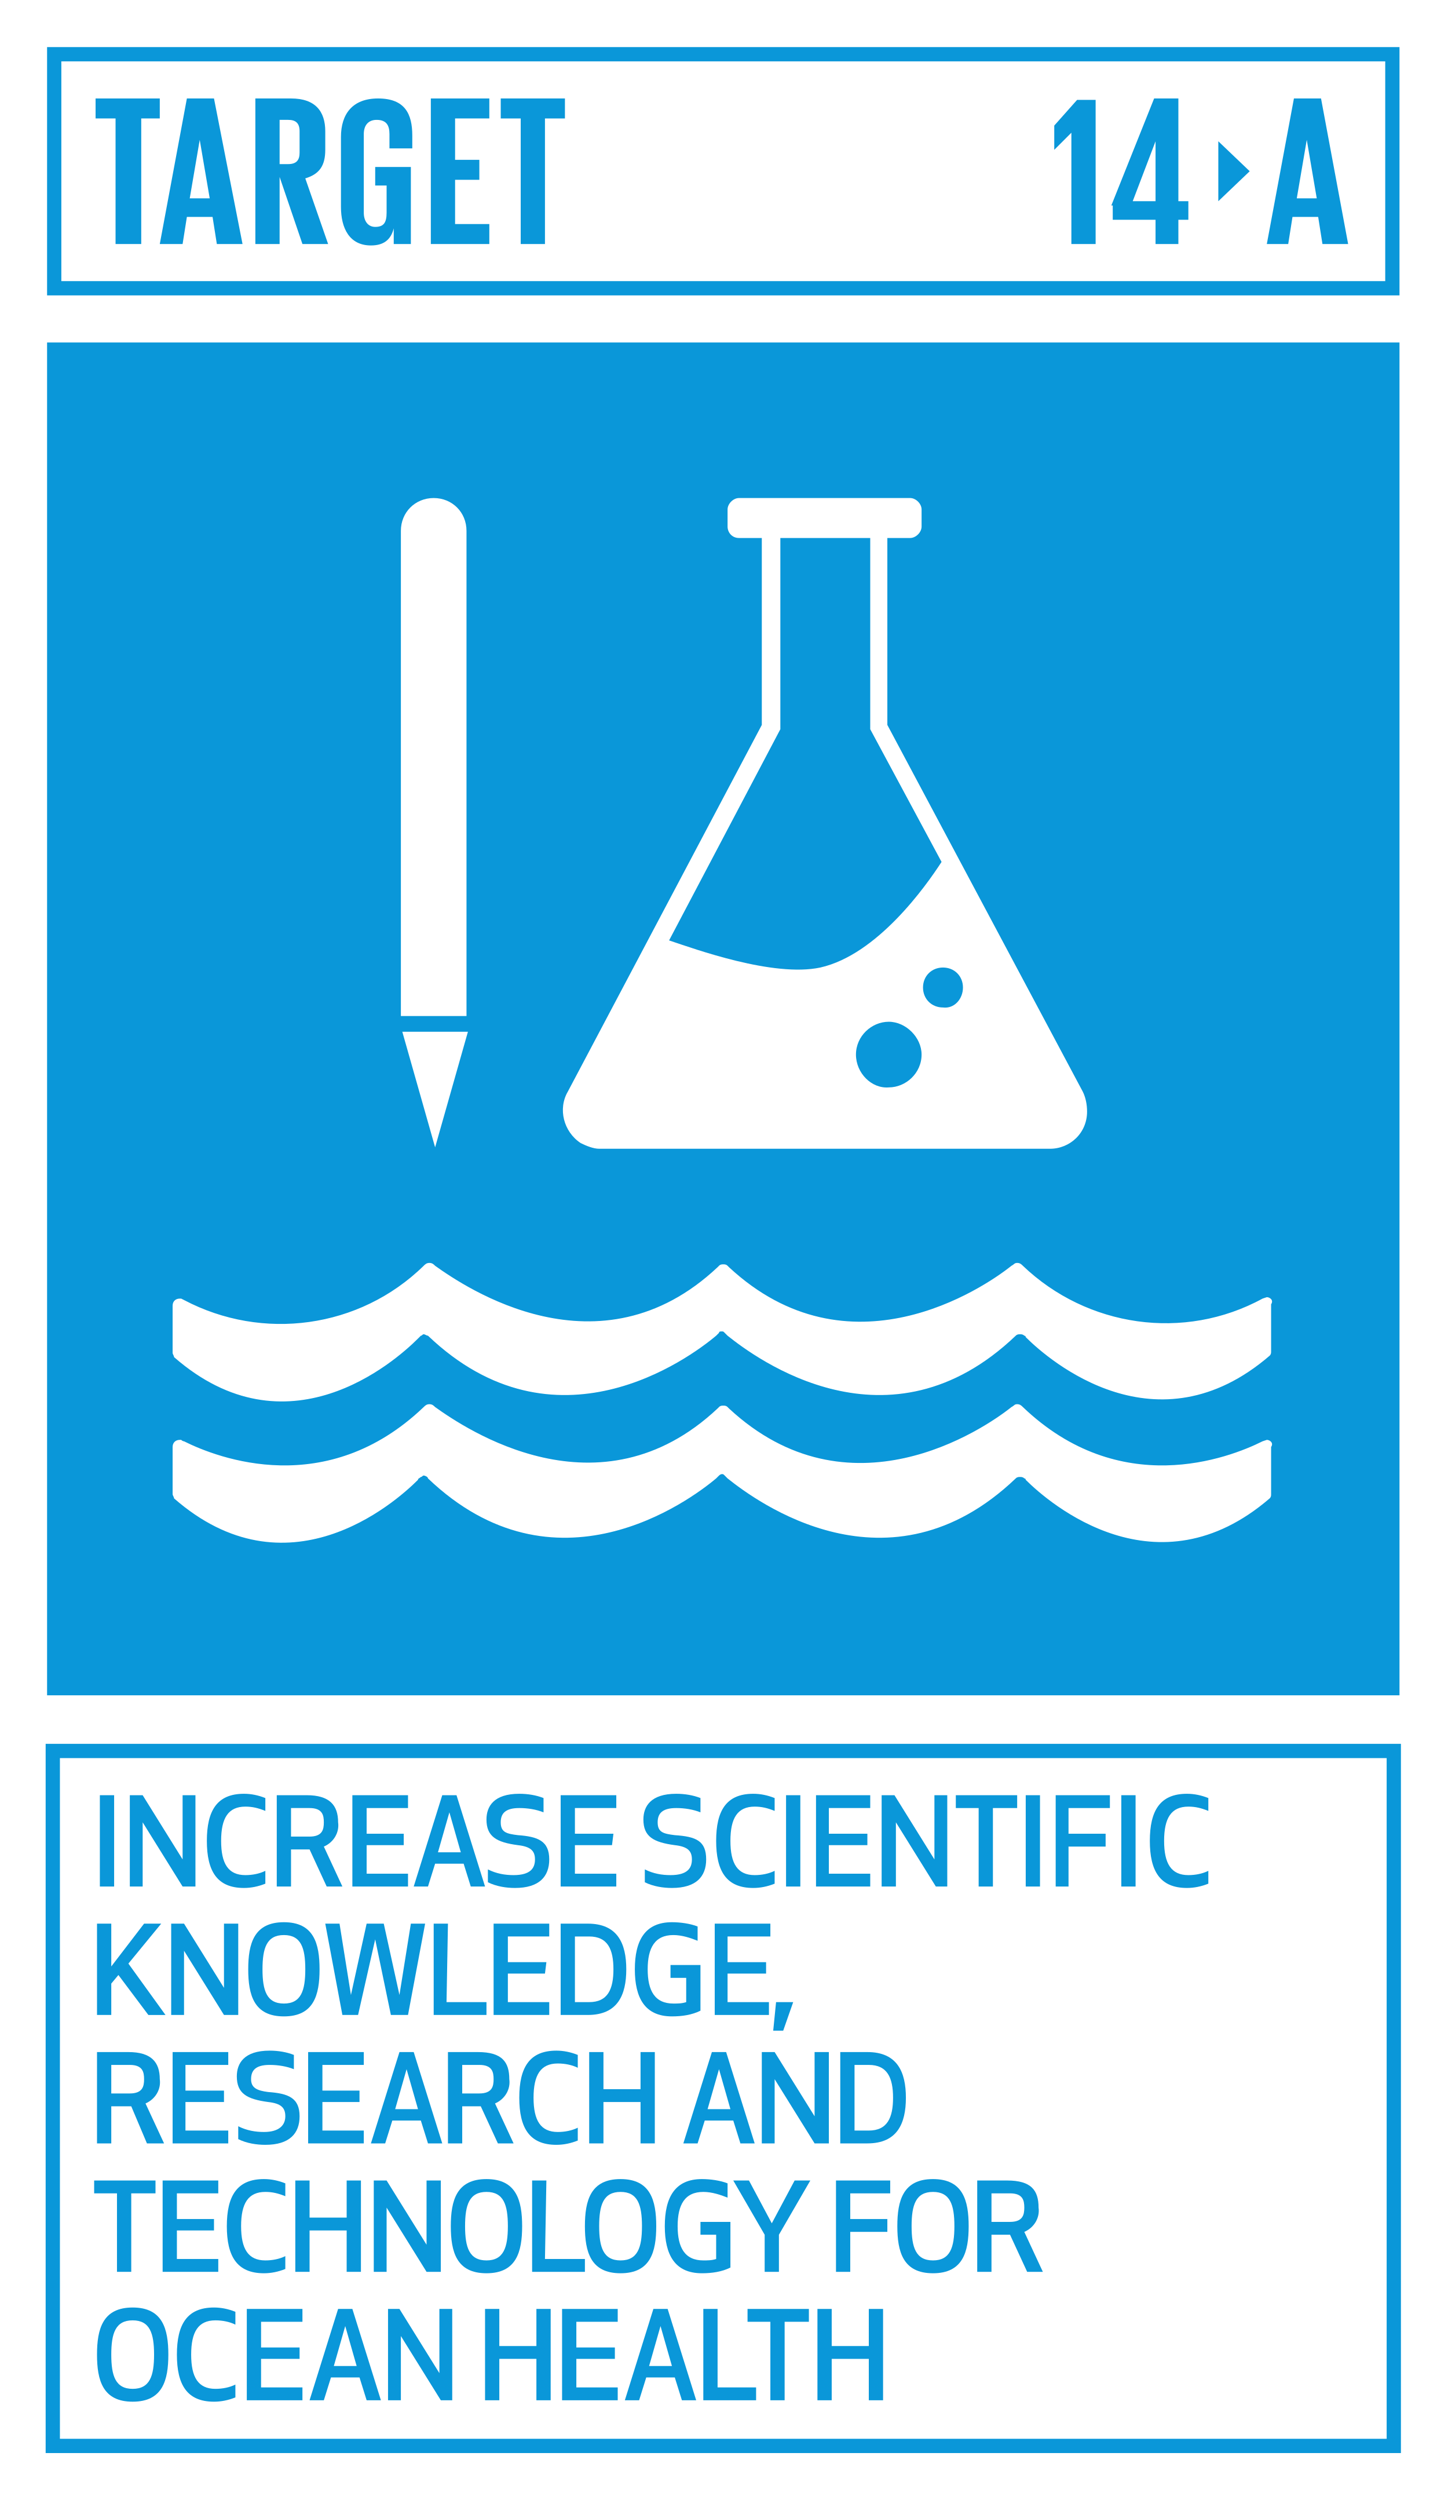 <svg xmlns="http://www.w3.org/2000/svg" xmlns:xlink="http://www.w3.org/1999/xlink" id="Layer_1" x="0px" y="0px" viewBox="0 0 101.5 175.2" style="enable-background:new 0 0 101.5 175.2;" xml:space="preserve"><style type="text/css">	.st0{fill:#FFFFFF;}	.st1{fill:#0A97D9;}	.st2{enable-background:new    ;}</style><title>TARGET 1 B copy 12</title><g id="WHITE_BG">	<g>		<rect y="0" class="st0" width="101.5" height="175.2"></rect>	</g></g><g id="TARGETS">	<g>		<g>			<path class="st1" d="M7,132.2v-6.4h1v6.4H7z"></path>		</g>		<g>			<path class="st1" d="M12.8,132.2l-2.8-4.5v4.5H9.1v-6.4h0.9l2.8,4.5v-4.5h0.9v6.4H12.8z"></path>		</g>		<g>			<path class="st1" d="M17.1,125.7c0.5,0,1,0.1,1.5,0.3v0.9c-0.5-0.2-0.9-0.3-1.4-0.3c-1.2,0-1.7,0.8-1.7,2.4s0.5,2.4,1.7,2.4    c0.5,0,1-0.1,1.4-0.3v0.9c-0.5,0.2-1,0.3-1.5,0.3c-1.9,0-2.6-1.2-2.6-3.3S15.2,125.7,17.1,125.7z"></path>		</g>		<g>			<path class="st1" d="M20.4,132.2h-1v-6.4h2.1c1.6,0,2.2,0.7,2.2,1.9c0.1,0.7-0.3,1.4-1,1.7l1.3,2.8h-1.1l-1.2-2.6h-1.3V132.2z     M20.4,128.7h1.3c0.9,0,1-0.5,1-1s-0.1-1-1-1h-1.3V128.7z"></path>		</g>		<g>			<path class="st1" d="M28.3,129.3h-2.6v2h2.9v0.9h-3.9v-6.4h3.9v0.9h-2.9v1.8h2.6V129.3z"></path>		</g>		<g>			<path class="st1" d="M32.5,130.6h-2l-0.5,1.6h-1l2-6.4h1l2,6.4h-1L32.5,130.6z M31.5,127l-0.8,2.8h1.6L31.5,127z"></path>		</g>		<g>			<path class="st1" d="M38.5,130.3c0,1.2-0.7,2-2.4,2c-0.6,0-1.3-0.1-1.9-0.4V131c0.6,0.3,1.2,0.4,1.8,0.4c1.2,0,1.5-0.5,1.5-1.1    s-0.3-0.9-1.2-1c-1.5-0.2-2.2-0.6-2.2-1.8c0-0.9,0.5-1.8,2.3-1.8c0.6,0,1.2,0.1,1.7,0.3v1c-0.5-0.2-1.1-0.3-1.7-0.3    c-1,0-1.3,0.4-1.3,1c0,0.7,0.4,0.8,1.2,0.9C37.7,128.7,38.5,129,38.5,130.3z"></path>		</g>		<g>			<path class="st1" d="M42.9,129.3h-2.6v2h2.9v0.9h-3.9v-6.4h3.9v0.9h-2.9v1.8h2.7L42.9,129.3z"></path>		</g>		<g>			<path class="st1" d="M49.5,130.3c0,1.2-0.7,2-2.4,2c-0.6,0-1.3-0.1-1.9-0.4V131c0.6,0.3,1.2,0.4,1.8,0.4c1.2,0,1.5-0.5,1.5-1.1    s-0.3-0.9-1.2-1c-1.5-0.2-2.2-0.6-2.2-1.8c0-0.9,0.5-1.8,2.3-1.8c0.6,0,1.2,0.1,1.7,0.3v1c-0.5-0.2-1.1-0.3-1.7-0.3    c-1,0-1.3,0.4-1.3,1c0,0.7,0.4,0.8,1.2,0.9C48.8,128.7,49.5,129,49.5,130.3z"></path>		</g>		<g>			<path class="st1" d="M52.8,125.7c0.5,0,1,0.1,1.5,0.3v0.9c-0.5-0.2-0.9-0.3-1.4-0.3c-1.2,0-1.7,0.8-1.7,2.4s0.5,2.4,1.7,2.4    c0.5,0,1-0.1,1.4-0.3v0.9c-0.5,0.2-1,0.3-1.5,0.3c-1.9,0-2.6-1.2-2.6-3.3S50.9,125.7,52.8,125.7z"></path>		</g>		<g>			<path class="st1" d="M55.1,132.2v-6.4h1v6.4H55.1z"></path>		</g>		<g>			<path class="st1" d="M60.8,129.3h-2.7v2H61v0.9h-3.8v-6.4H61v0.9h-2.9v1.8h2.7V129.3z"></path>		</g>		<g>			<path class="st1" d="M65.6,132.2l-2.8-4.5v4.5h-1v-6.4h0.9l2.8,4.5v-4.5h0.9v6.4H65.6z"></path>		</g>		<g>			<path class="st1" d="M69.6,126.7v5.5h-1v-5.5H67v-0.9h4.3v0.9H69.6z"></path>		</g>		<g>			<path class="st1" d="M71.9,132.2v-6.4h1v6.4H71.9z"></path>		</g>		<g>			<path class="st1" d="M77.5,129.4h-2.6v2.8H74v-6.4h3.8v0.9h-2.9v1.8h2.6L77.5,129.4z"></path>		</g>		<g>			<path class="st1" d="M78.6,132.2v-6.4h1v6.4H78.6z"></path>		</g>		<g>			<path class="st1" d="M83.2,125.7c0.5,0,1,0.1,1.5,0.3v0.9c-0.5-0.2-0.9-0.3-1.4-0.3c-1.2,0-1.7,0.8-1.7,2.4s0.5,2.4,1.7,2.4    c0.5,0,1-0.1,1.4-0.3v0.9c-0.5,0.2-1,0.3-1.5,0.3c-1.9,0-2.6-1.2-2.6-3.3S81.3,125.7,83.2,125.7z"></path>		</g>		<g>			<path class="st1" d="M8.3,138.4L7.8,139v2.2h-1v-6.4h1v3l2.3-3h1.2L9,137.6l2.6,3.6h-1.2L8.3,138.4z"></path>		</g>		<g>			<path class="st1" d="M15.7,141.2l-2.8-4.5v4.5H12v-6.4h0.9l2.8,4.5v-4.5h1v6.4H15.7z"></path>		</g>		<g>			<path class="st1" d="M17.4,138c0-1.8,0.4-3.3,2.5-3.3s2.5,1.5,2.5,3.3s-0.4,3.3-2.5,3.3S17.4,139.8,17.4,138z M18.4,138    c0,1.5,0.3,2.4,1.5,2.4s1.5-0.9,1.5-2.4s-0.3-2.4-1.5-2.4S18.4,136.5,18.4,138L18.4,138z"></path>		</g>		<g>			<path class="st1" d="M25.7,134.8h1.2l1.1,5l0.8-5h1l-1.2,6.4h-1.2l-1.1-5.3l-1.2,5.3H24l-1.2-6.4h1l0.8,5L25.7,134.8z"></path>		</g>		<g>			<path class="st1" d="M31.3,140.3h2.8v0.9h-3.7v-6.4h1L31.3,140.3z"></path>		</g>		<g>			<path class="st1" d="M38.2,138.3h-2.6v2h2.9v0.9h-3.9v-6.4h3.9v0.9h-2.9v1.8h2.7L38.2,138.3z"></path>		</g>		<g>			<path class="st1" d="M39.3,141.2v-6.4h1.9c2.1,0,2.7,1.4,2.7,3.2s-0.6,3.2-2.7,3.2H39.3z M40.3,140.3h1c1.3,0,1.7-0.9,1.7-2.3    s-0.4-2.3-1.7-2.3h-1V140.3z"></path>		</g>		<g>			<path class="st1" d="M44.5,138c0-2,0.7-3.3,2.6-3.3c0.6,0,1.3,0.1,1.8,0.3v1c-0.5-0.2-1.1-0.4-1.7-0.4c-1.3,0-1.8,0.9-1.8,2.4    s0.5,2.4,1.8,2.4c0.3,0,0.6,0,0.9-0.1v-1.7H47v-0.9h2.1v3.2c-0.6,0.3-1.3,0.4-2,0.4C45.2,141.3,44.5,140,44.5,138z"></path>		</g>		<g>			<path class="st1" d="M53.7,138.3H51v2h2.9v0.9h-3.8v-6.4h3.9v0.9H51v1.8h2.7L53.7,138.3z"></path>		</g>		<g>			<path class="st1" d="M55.6,140.3l-0.7,2h-0.7l0.2-2H55.6z"></path>		</g>		<g>			<path class="st1" d="M7.8,150.2h-1v-6.4H9c1.6,0,2.2,0.7,2.2,1.9c0.1,0.7-0.3,1.4-1,1.7l1.3,2.8h-1.2l-1.1-2.6H7.8V150.2z     M7.8,146.7h1.3c0.9,0,1-0.5,1-1s-0.1-1-1-1H7.8V146.7z"></path>		</g>		<g>			<path class="st1" d="M15.7,147.3H13v2h3v0.9h-3.9v-6.4H16v0.9h-3v1.8h2.7L15.7,147.3z"></path>		</g>		<g>			<path class="st1" d="M21,148.3c0,1.2-0.7,2-2.4,2c-0.6,0-1.3-0.1-1.9-0.4V149c0.6,0.3,1.2,0.4,1.8,0.4c1.1,0,1.5-0.5,1.5-1.1    s-0.3-0.9-1.2-1c-1.5-0.2-2.2-0.6-2.2-1.8c0-0.9,0.5-1.8,2.3-1.8c0.6,0,1.2,0.1,1.7,0.3v1c-0.5-0.2-1.1-0.3-1.7-0.3    c-1,0-1.3,0.4-1.3,1s0.4,0.8,1.2,0.9C20.2,146.7,21,147,21,148.3z"></path>		</g>		<g>			<path class="st1" d="M25.2,147.3h-2.6v2h2.9v0.9h-3.9v-6.4h3.9v0.9h-2.9v1.8h2.6V147.3z"></path>		</g>		<g>			<path class="st1" d="M29.5,148.6h-2l-0.5,1.6h-1l2-6.4h1l2,6.4h-1L29.5,148.6z M28.5,145l-0.8,2.8h1.6L28.5,145z"></path>		</g>		<g>			<path class="st1" d="M32.4,150.2h-1v-6.4h2.1c1.7,0,2.2,0.7,2.2,1.9c0.1,0.7-0.3,1.4-1,1.7l1.3,2.8h-1.1l-1.2-2.6h-1.3V150.2z     M32.4,146.7h1.2c0.9,0,1-0.5,1-1s-0.1-1-1-1h-1.2V146.7z"></path>		</g>		<g>			<path class="st1" d="M39,143.7c0.5,0,1,0.1,1.5,0.3v0.9c-0.4-0.2-0.9-0.3-1.4-0.3c-1.2,0-1.7,0.8-1.7,2.4s0.5,2.4,1.7,2.4    c0.5,0,1-0.1,1.4-0.3v0.9c-0.5,0.2-1,0.3-1.5,0.3c-1.9,0-2.6-1.2-2.6-3.3S37.1,143.7,39,143.7z"></path>		</g>		<g>			<path class="st1" d="M44.9,150.2v-2.9h-2.6v2.9h-1v-6.4h1v2.6h2.6v-2.6h1v6.4H44.9z"></path>		</g>		<g>			<path class="st1" d="M51.4,148.6h-2l-0.5,1.6h-1l2-6.4h1l2,6.4h-1L51.4,148.6z M50.4,145l-0.8,2.8h1.6L50.4,145z"></path>		</g>		<g>			<path class="st1" d="M57.1,150.2l-2.8-4.5v4.5h-0.9v-6.4h0.9l2.8,4.5v-4.5h1v6.4H57.1z"></path>		</g>		<g>			<path class="st1" d="M58.9,150.2v-6.4h1.9c2.1,0,2.7,1.4,2.7,3.2s-0.6,3.2-2.7,3.2H58.9z M59.9,149.3h1c1.3,0,1.7-0.9,1.7-2.3    s-0.4-2.3-1.7-2.3h-1V149.3z"></path>		</g>		<g>			<path class="st1" d="M9.2,153.7v5.5h-1v-5.5H6.6v-0.9h4.3v0.9H9.2z"></path>		</g>		<g>			<path class="st1" d="M15,156.3h-2.6v2h2.9v0.9h-3.9v-6.4h3.9v0.9h-2.9v1.8H15V156.3z"></path>		</g>		<g>			<path class="st1" d="M18.5,152.7c0.5,0,1,0.1,1.5,0.3v0.9c-0.5-0.2-0.9-0.3-1.4-0.3c-1.2,0-1.7,0.8-1.7,2.4s0.5,2.4,1.7,2.4    c0.5,0,1-0.1,1.4-0.3v0.9c-0.5,0.2-1,0.3-1.5,0.3c-1.9,0-2.6-1.2-2.6-3.3S16.6,152.7,18.5,152.7z"></path>		</g>		<g>			<path class="st1" d="M24.3,159.2v-2.9h-2.6v2.9h-1v-6.4h1v2.6h2.6v-2.6h1v6.4H24.3z"></path>		</g>		<g>			<path class="st1" d="M29.9,159.2l-2.8-4.5v4.5h-0.9v-6.4h0.9l2.8,4.5v-4.5h1v6.4H29.9z"></path>		</g>		<g>			<path class="st1" d="M31.6,156c0-1.8,0.4-3.3,2.5-3.3s2.5,1.5,2.5,3.3s-0.4,3.3-2.5,3.3S31.6,157.8,31.6,156z M32.6,156    c0,1.5,0.3,2.4,1.5,2.4s1.5-0.9,1.5-2.4s-0.3-2.4-1.5-2.4S32.6,154.5,32.6,156L32.6,156z"></path>		</g>		<g>			<path class="st1" d="M38.2,158.3H41v0.9h-3.7v-6.4h1L38.2,158.3z"></path>		</g>		<g>			<path class="st1" d="M41,156c0-1.8,0.4-3.3,2.5-3.3s2.5,1.5,2.5,3.3s-0.4,3.3-2.5,3.3S41,157.8,41,156z M42,156    c0,1.5,0.3,2.4,1.5,2.4s1.5-0.9,1.5-2.4s-0.3-2.4-1.5-2.4S42,154.5,42,156z"></path>		</g>		<g>			<path class="st1" d="M46.6,156c0-2,0.7-3.3,2.6-3.3c0.6,0,1.3,0.1,1.8,0.3v1c-0.5-0.2-1.1-0.4-1.7-0.4c-1.3,0-1.8,0.9-1.8,2.4    s0.5,2.4,1.8,2.4c0.3,0,0.6,0,0.9-0.1v-1.7h-1.1v-0.9h2.1v3.2c-0.6,0.3-1.3,0.4-2,0.4C47.3,159.3,46.6,158,46.6,156z"></path>		</g>		<g>			<path class="st1" d="M54.6,156.6v2.6h-1v-2.6l-2.2-3.8h1.1l1.6,3l1.6-3h1.1L54.6,156.6z"></path>		</g>		<g>			<path class="st1" d="M62.2,156.4h-2.6v2.8h-1v-6.4h3.8v0.9h-2.8v1.8h2.6V156.4z"></path>		</g>		<g>			<path class="st1" d="M62.9,156c0-1.8,0.4-3.3,2.5-3.3c2.1,0,2.5,1.5,2.5,3.3s-0.4,3.3-2.5,3.3S62.9,157.8,62.9,156z M63.9,156    c0,1.5,0.3,2.4,1.5,2.4s1.5-0.9,1.5-2.4s-0.3-2.4-1.5-2.4S63.9,154.5,63.9,156L63.9,156z"></path>		</g>		<g>			<path class="st1" d="M69.5,159.2h-1v-6.4h2.1c1.7,0,2.2,0.7,2.2,1.9c0.1,0.7-0.3,1.4-1,1.7l1.3,2.8H72l-1.2-2.6h-1.3V159.2z     M69.5,155.7h1.3c0.9,0,1-0.5,1-1s-0.1-1-1-1h-1.3V155.7z"></path>		</g>		<g>			<path class="st1" d="M6.8,165c0-1.8,0.4-3.3,2.5-3.3s2.5,1.5,2.5,3.3s-0.4,3.3-2.5,3.3S6.8,166.8,6.8,165z M7.8,165    c0,1.5,0.3,2.4,1.5,2.4s1.5-0.9,1.5-2.4s-0.3-2.4-1.5-2.4S7.8,163.5,7.8,165L7.8,165z"></path>		</g>		<g>			<path class="st1" d="M15,161.7c0.5,0,1,0.1,1.5,0.3v0.9c-0.4-0.2-0.9-0.3-1.4-0.3c-1.2,0-1.7,0.8-1.7,2.4s0.5,2.4,1.7,2.4    c0.5,0,1-0.1,1.4-0.3v0.9c-0.5,0.2-1,0.3-1.5,0.3c-1.9,0-2.6-1.2-2.6-3.3S13.1,161.7,15,161.7z"></path>		</g>		<g>			<path class="st1" d="M21,165.3h-2.7v2h2.9v0.9h-3.9v-6.4h3.9v0.9h-2.9v1.8H21V165.3z"></path>		</g>		<g>			<path class="st1" d="M25.2,166.6h-2l-0.5,1.6h-1l2-6.4h1l2,6.4h-1L25.2,166.6z M24.2,163l-0.8,2.8H25L24.2,163z"></path>		</g>		<g>			<path class="st1" d="M30.9,168.2l-2.8-4.5v4.5h-0.9v-6.4H28l2.8,4.5v-4.5h0.9v6.4H30.9z"></path>		</g>		<g>			<path class="st1" d="M37.6,168.2v-2.9H35v2.9h-1v-6.4h1v2.6h2.6v-2.6h1v6.4H37.6z"></path>		</g>		<g>			<path class="st1" d="M43.1,165.3h-2.7v2h2.9v0.9h-3.9v-6.4h3.9v0.9h-2.9v1.8h2.7V165.3z"></path>		</g>		<g>			<path class="st1" d="M47.3,166.6h-2l-0.5,1.6h-1l2-6.4h1l2,6.4h-1L47.3,166.6z M46.3,163l-0.8,2.8h1.6L46.3,163z"></path>		</g>		<g>			<path class="st1" d="M50.3,167.3H53v0.9h-3.7v-6.4h1L50.3,167.3z"></path>		</g>		<g>			<path class="st1" d="M55,162.7v5.5h-1v-5.5h-1.6v-0.9h4.3v0.9H55z"></path>		</g>		<g>			<path class="st1" d="M60.9,168.2v-2.9h-2.6v2.9h-1v-6.4h1v2.6h2.6v-2.6h1v6.4H60.9z"></path>		</g>	</g>	<g>		<rect x="3.3" y="24" class="st1" width="94.8" height="94.8"></rect>	</g>	<g>		<path class="st1" d="M98.2,20.7H3.3V3.3h94.8V20.7z M4.3,19.7h92.8V4.3H4.3L4.3,19.7z"></path>	</g>	<g class="st2">		<path class="st1" d="M6.7,6.9h4.5v1.4H9.9v8.8H8.1V8.3H6.7V6.9z"></path>	</g>	<g class="st2">		<path class="st1" d="M11.2,17.1l1.9-10.2h1.9L17,17.1h-1.8l-0.3-1.9h-1.8l-0.3,1.9H11.2z M13.3,13.9h1.4L14,9.8h0L13.3,13.9z"></path>	</g>	<g class="st2">		<path class="st1" d="M19.6,12.4v4.7h-1.7V6.9h2.5c1.7,0,2.4,0.9,2.4,2.3v1.3c0,1.1-0.4,1.7-1.4,2l1.6,4.6h-1.8L19.6,12.4z    M19.6,8.3v3.2h0.6c0.6,0,0.8-0.3,0.8-0.8V9.2c0-0.6-0.3-0.8-0.8-0.8H19.6z"></path>	</g>	<g class="st2">		<path class="st1" d="M26.4,11.7h2.4v5.4h-1.2V16c-0.2,0.8-0.7,1.2-1.6,1.2c-1.5,0-2.1-1.2-2.1-2.7V9.6c0-1.6,0.8-2.7,2.6-2.7   c1.9,0,2.4,1.1,2.4,2.6v0.9h-1.6v-1c0-0.6-0.2-1-0.9-1c-0.6,0-0.9,0.4-0.9,1v5.5c0,0.6,0.3,1,0.8,1c0.6,0,0.8-0.3,0.8-1V13h-0.8   V11.7z"></path>	</g>	<g class="st2">		<path class="st1" d="M30.2,6.9h4.1v1.4h-2.4v2.9h1.7v1.4h-1.7v3.1h2.4v1.4h-4.1V6.9z"></path>	</g>	<g class="st2">		<path class="st1" d="M35.1,6.9h4.5v1.4h-1.4v8.8h-1.7V8.3h-1.4V6.9z"></path>	</g>	<g class="st2">		<path class="st1" d="M88.8,17.1l1.9-10.2h1.9l1.9,10.2h-1.8l-0.3-1.9h-1.8l-0.3,1.9H88.8z M90.9,13.9h1.4l-0.7-4.1h0L90.9,13.9z"></path>	</g>	<g class="st2">		<path class="st1" d="M76.8,6.9v10.2h-1.7V9.3h0l-1.2,1.2h0V8.8l1.6-1.8H76.8z"></path>	</g>	<g class="st2">		<path class="st1" d="M77.9,14.4l3-7.5h1.7v7.2h0.7v1.3h-0.7v1.7H81v-1.7h-3V14.4z M79.4,14.1H81V9.9h0L79.4,14.1z"></path>	</g>	<g>		<polygon class="st1" points="85.4,9.9 85.4,14.1 87.6,12   "></polygon>	</g>	<g>		<path class="st1" d="M98.2,171.9h-95v-49.7h95V171.9z M4.2,170.9h93v-47.7h-93V170.9z"></path>	</g>	<g>		<g>			<g>				<polygon class="st0" points="28.2,72.3 28.2,72.3 28.2,72.3     "></polygon>			</g>			<g>				<polygon class="st0" points="28.2,72.3 30.5,80.4 32.8,72.3     "></polygon>			</g>			<g>				<path class="st0" d="M32.7,37.2c0-1.3-1-2.3-2.3-2.3c-1.3,0-2.3,1-2.3,2.3v34h4.6V37.2z"></path>			</g>		</g>		<g>			<path class="st0" d="M75.9,76.5L62.2,50.8V37.7h1.6c0.4,0,0.8-0.4,0.8-0.8c0,0,0,0,0,0v-1.2c0-0.4-0.4-0.8-0.8-0.8h-12    c-0.4,0-0.8,0.4-0.8,0.8v1.2c0,0.4,0.3,0.8,0.8,0.8c0,0,0,0,0,0h1.6v13.1L39.8,76.5c-0.7,1.2-0.3,2.8,0.9,3.6    c0.4,0.2,0.9,0.4,1.3,0.4h31.6c1.4,0,2.6-1.1,2.6-2.6C76.2,77.4,76.1,76.9,75.9,76.5z M60,73.9c0-1.3,1.1-2.3,2.3-2.3    s2.3,1.1,2.3,2.3c0,1.3-1.1,2.3-2.3,2.3h0C61.1,76.3,60,75.2,60,73.9z M66.1,70.6c-0.8,0-1.4-0.6-1.4-1.4s0.6-1.4,1.4-1.4    c0.8,0,1.4,0.6,1.4,1.4C67.5,70,66.9,70.7,66.1,70.6C66.1,70.7,66.1,70.7,66.1,70.6L66.1,70.6z M54.7,51.1V37.7H61v13.4l5,9.3    c-1.1,1.7-4.5,6.5-8.5,7.4c-3.3,0.7-8.8-1.3-10.6-1.9L54.7,51.1z"></path>		</g>		<g>			<g>				<path class="st0" d="M88.8,90.9L88.8,90.9L88.5,91c-5.5,3-12.3,2-16.8-2.3c-0.1-0.1-0.2-0.2-0.4-0.2s-0.2,0.1-0.4,0.2     c-2,1.6-11.4,7.9-19.8,0.1L51,88.7c-0.1-0.1-0.2-0.1-0.3-0.1c-0.1,0-0.2,0-0.3,0.1l-0.1,0.1c-8.3,7.8-17.7,1.4-19.8-0.1     c-0.1-0.1-0.2-0.2-0.4-0.2c-0.2,0-0.3,0.1-0.4,0.2c-4.5,4.4-11.3,5.3-16.8,2.4l-0.2-0.1h-0.1c-0.3,0-0.5,0.2-0.5,0.5l0,0v3.3     c0,0.1,0.1,0.2,0.1,0.3c7.9,6.9,15.4,0.4,17.1-1.3c0.1-0.1,0.1-0.1,0.2-0.2c0.1,0,0.1-0.1,0.2-0.1c0.1,0,0.2,0.1,0.3,0.1     c8.9,8.5,18.3,1.6,20.2,0l0.2-0.2c0-0.1,0.1-0.1,0.2-0.1c0.1,0,0.1,0,0.2,0.1l0.2,0.2c2,1.6,11.3,8.5,20.2,0l0,0     c0.1-0.1,0.2-0.1,0.3-0.1c0.1,0,0.2,0,0.3,0.1c0.1,0,0.1,0.1,0.1,0.1c1.7,1.7,9.2,8.1,17.1,1.3c0.1-0.1,0.1-0.2,0.1-0.3v-3.3     C89.3,91.1,89,90.9,88.8,90.9"></path>			</g>			<g>				<path class="st0" d="M88.8,100.9L88.8,100.9l-0.3,0.1c-2.4,1.2-10,4.1-16.8-2.4c-0.1-0.1-0.2-0.2-0.4-0.2s-0.2,0.1-0.4,0.2     c-2,1.6-11.4,7.9-19.8,0.1L51,98.6c-0.1-0.1-0.2-0.1-0.3-0.1c-0.1,0-0.2,0-0.3,0.1l-0.1,0.1c-8.3,7.8-17.7,1.4-19.8-0.1     c-0.1-0.1-0.2-0.2-0.4-0.2c-0.2,0-0.3,0.1-0.4,0.2c-6.8,6.5-14.4,3.6-16.8,2.4c-0.1,0-0.2-0.1-0.2-0.1c0,0-0.1,0-0.1,0     c-0.3,0-0.5,0.2-0.5,0.5l0,0v3.3c0,0.1,0.1,0.2,0.1,0.3c7.9,6.9,15.4,0.4,17.1-1.3c0-0.1,0.1-0.1,0.2-0.2c0.1,0,0.1-0.1,0.2-0.1     c0.1,0,0.3,0.1,0.3,0.2c8.9,8.5,18.3,1.6,20.2,0l0.2-0.2c0,0,0.1-0.1,0.2-0.1c0.1,0,0.1,0,0.2,0.1l0.2,0.2     c2,1.6,11.3,8.5,20.2,0l0,0c0.1-0.1,0.2-0.1,0.3-0.1c0.1,0,0.2,0,0.3,0.1c0.1,0,0.1,0.1,0.1,0.1c1.7,1.7,9.2,8.1,17.1,1.3     c0.1-0.1,0.1-0.2,0.1-0.3v-3.3C89.3,101.1,89,100.9,88.8,100.9"></path>			</g>		</g>	</g></g></svg>
